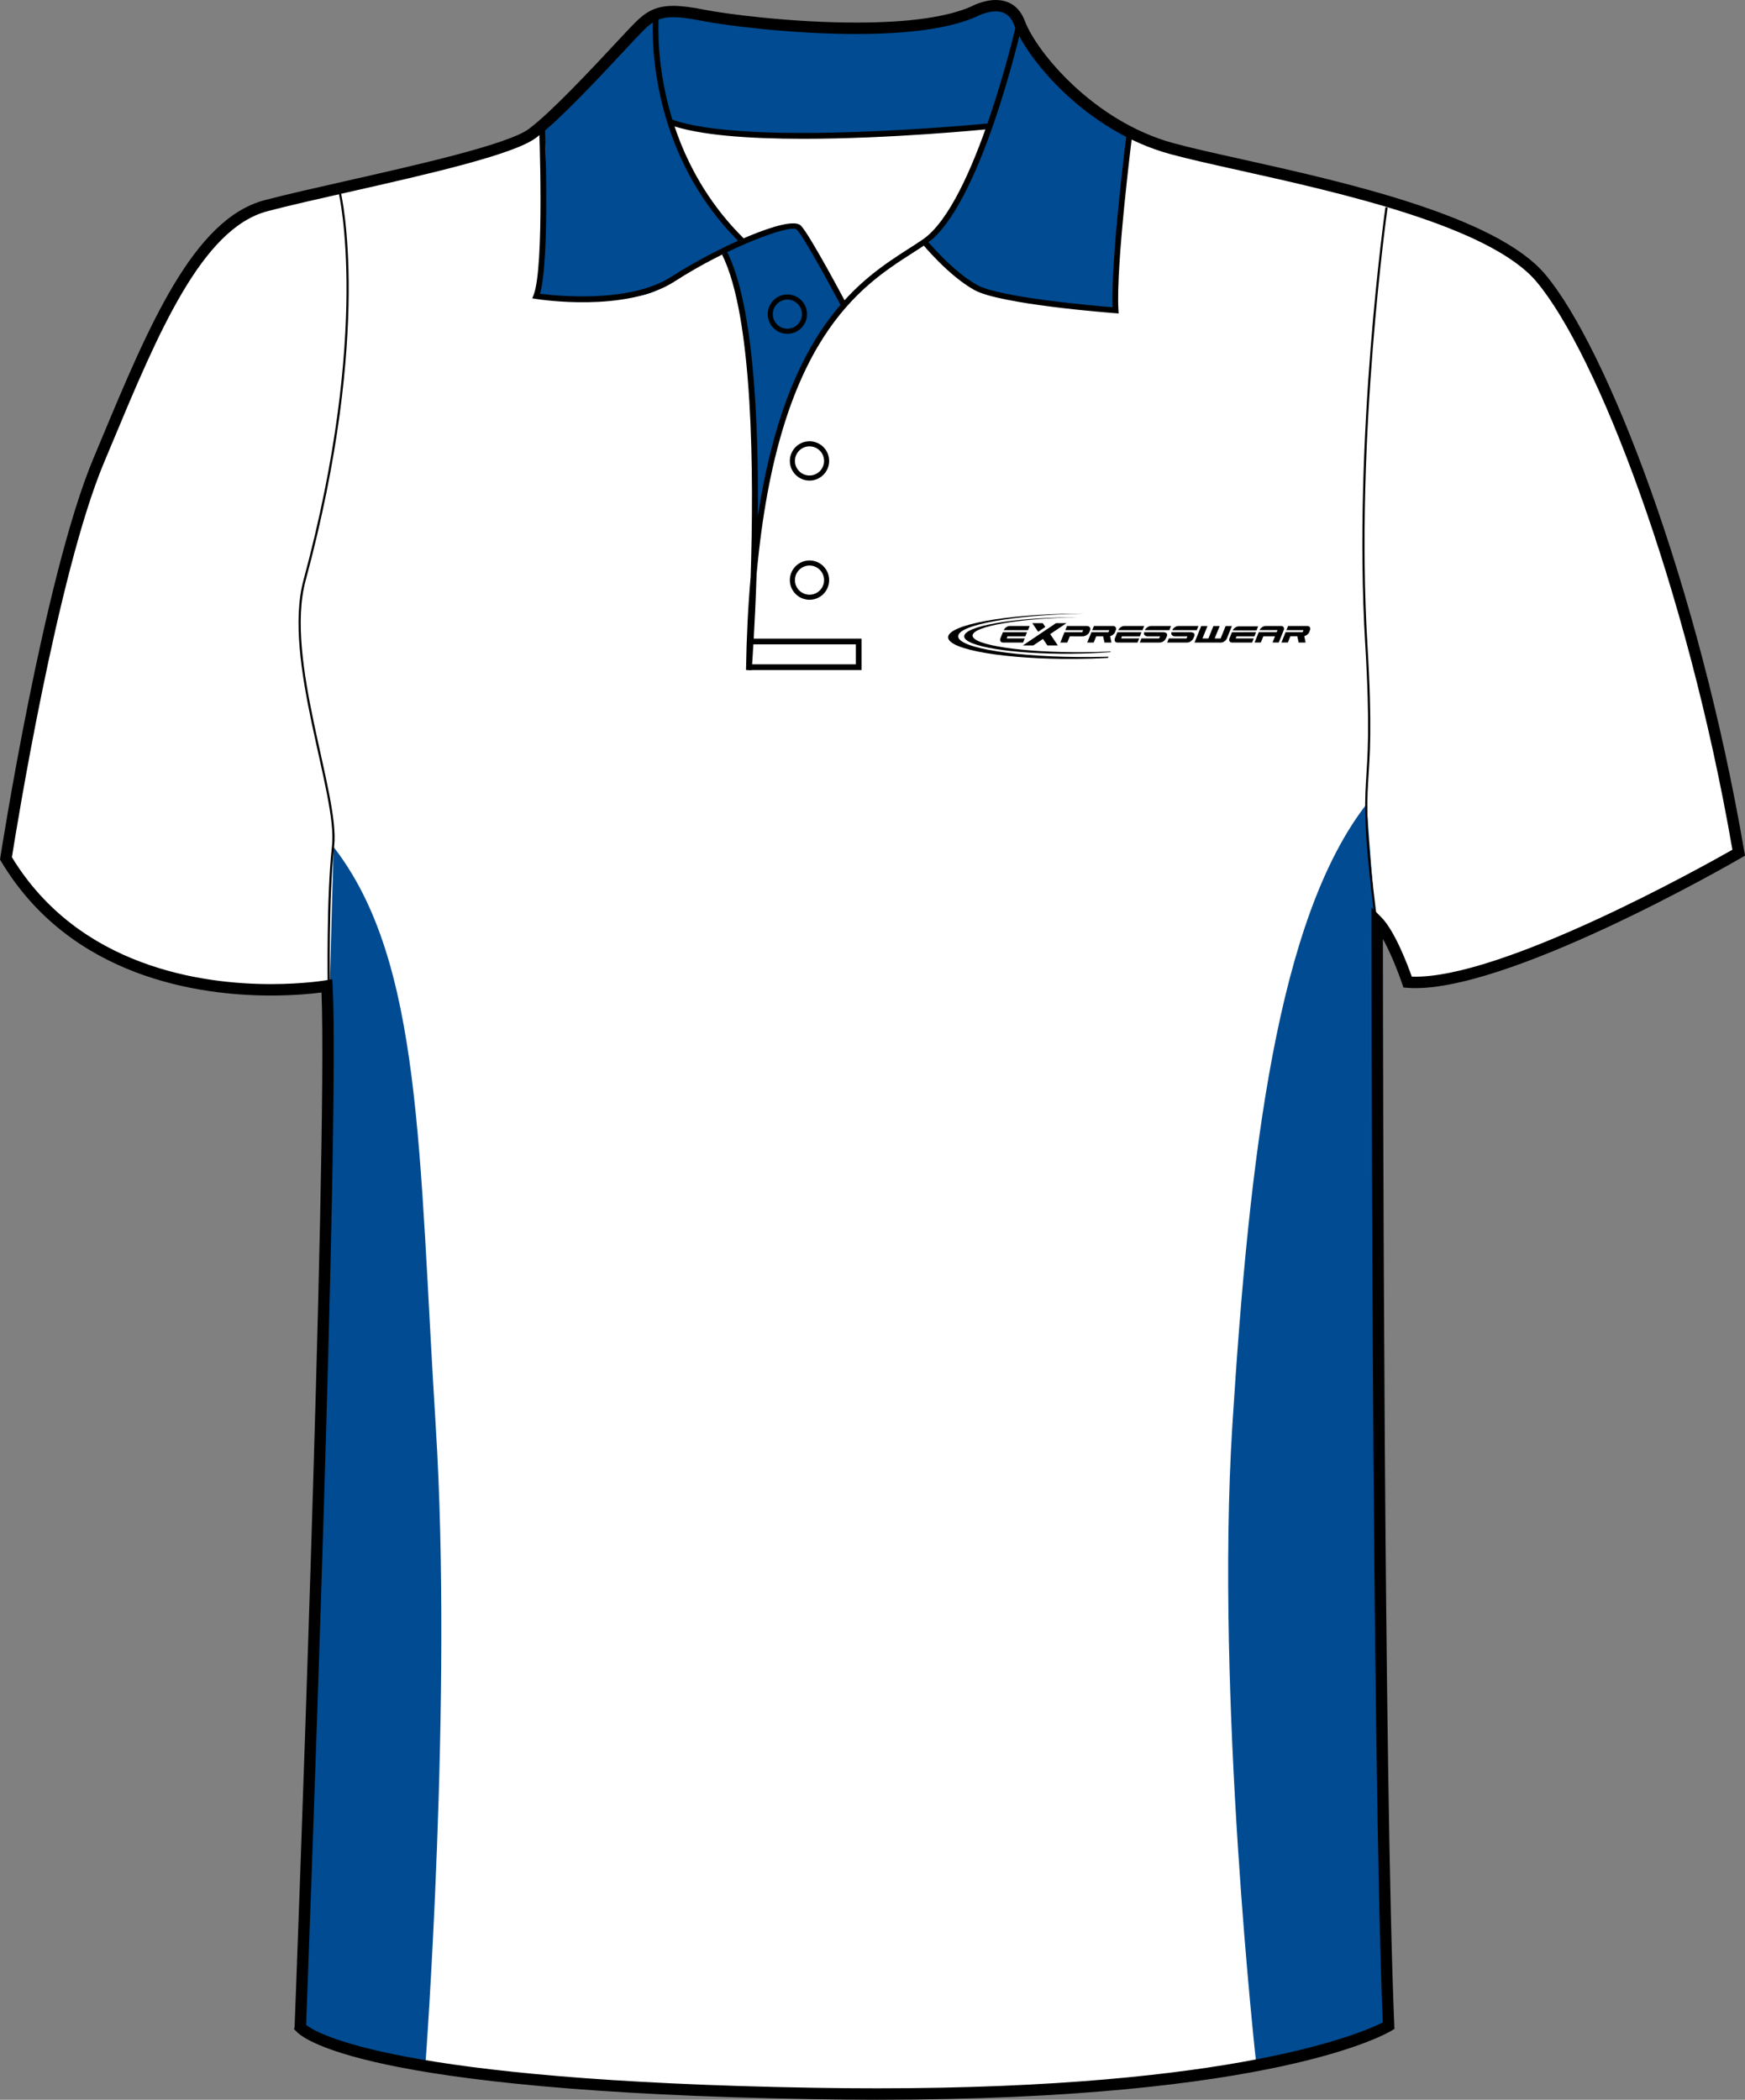 <?xml version="1.0" encoding="utf-8"?>
<!-- Generator: Adobe Illustrator 15.1.0, SVG Export Plug-In . SVG Version: 6.00 Build 0)  -->
<!DOCTYPE svg PUBLIC "-//W3C//DTD SVG 1.1//EN" "http://www.w3.org/Graphics/SVG/1.1/DTD/svg11.dtd">
<svg version="1.1" id="Layer_1" xmlns="http://www.w3.org/2000/svg" xmlns:xlink="http://www.w3.org/1999/xlink" x="0px" y="0px"
	 width="664.976px" height="800.002px" viewBox="0.094 0 664.976 800.002" enable-background="new 0.094 0 664.976 800.002"
	 xml:space="preserve">
<rect x="0.094" y="0" width="664.976" height="800.002" fill="#808080" stroke="none"/>
<g id="side" display="none">
</g>
<g id="back" display="none">
</g>
<g id="front">
	<path id="primary" fill="#FFFFFF" d="M124.683,376.729c0,0-90.337,9.721-122.319-48.589c0,0,16.462-106.569,35.312-151.524
		c18.854-44.954,36.251-89.912,63.808-97.16c27.553-7.25,89.909-18.85,101.506-27.549c11.602-8.702,34.801-34.804,40.603-40.603
		c5.803-5.802,10.154-7.255,24.652-4.353c14.502,2.9,76.855,10.154,102.962-1.449c0,0,13.052-7.25,17.399,4.35
		c4.352,11.601,26.104,39.153,58.001,47.853c31.904,8.702,117.453,21.751,140.66,49.303
		c23.207,27.552,58.014,117.461,75.408,218.968c0,0-89.91,52.203-126.158,49.302c0,0-5.805-17.399-11.604-23.201
		c0,0,0,316.421,4.35,420.827c0,0-46.397,28.711-218.958,25.813c-172.563-2.9-195.766-25.23-195.766-25.23
		S127.583,433.288,124.683,376.729z"/>
	<g id="secondary">
		<path fill="#004B91" d="M250.51,6.101c0,0-0.872,27.415,7.396,47.866c8.269,20.451,25.673,38.728,25.673,38.728
			s-21.757,9.574-31.767,16.971c-10.012,7.396-46.127,3.48-46.127,3.48s4.353-57.877,1.306-63.531
			C206.994,49.617,244.416,9.584,250.51,6.101z"/>
		<path fill="#004B91" d="M390.629,12.629c0,0,16.537,28.284,40.469,38.728c0,0-6.525,52.218-6.094,67.447
			c0,0-41.336-3.48-50.041-6.963c-8.705-3.484-22.191-18.276-22.191-18.276s14.358-13.492,19.581-31.769
			c5.224-18.276,13.928-43.08,13.928-43.08S389.323,13.064,390.629,12.629z"/>
		<path fill="#004B91" d="M250.51,6.101c0,0,10.987-0.436,36.771,3.154c25.783,3.59,72.776,1.958,78.979-1.305
			c6.201-3.264,17.95-7.507,21.214-0.653c3.266,6.854,0.979,8.159,0.979,8.159l-12.402,33.29c0,0-58.744,3.916-68.859,3.916
			c-10.117,0-51.565-5.222-51.565-5.222S250.294,23.834,250.51,6.101z"/>
		<path fill="#004B91" d="M520.848,306.381l3.697,49.391l4.568,415.134c0,0-26.764,15.014-50.262,15.666
			c0,0-15.665-139.684-9.138-243.469C476.243,439.321,486.906,350.114,520.848,306.381z"/>
		<path fill="#004B91" d="M127.217,322.712l-1.486,54.164l-11.167,394.03c0,0,24.149,15.014,47.647,15.666
			c0,0,10.444-139.684,3.917-243.469C159.602,439.321,161.159,366.445,127.217,322.712z"/>
		<path fill="#004B91" d="M275.857,95.66c0,0,6.854,14.687,9.138,35.574c2.284,20.887,2.611,72.779,2.611,72.779l3.264-11.096
			c0,0,6.854-50.913,31.004-76.369c0,0-16.971-29.699-18.276-30.352C302.293,85.543,293.806,86.196,275.857,95.66z"/>
	</g>
	<path d="M306.198,52.886c-20.313,0-39.931-1.293-51.022-5.4l0.754-2.039c28.8,10.663,119.861,1.663,120.781,1.569l0.22,2.165
		C374.591,49.413,339.481,52.886,306.198,52.886z"/>
	<path d="M334.333,800.002c-7.833,0-15.932-0.068-24.073-0.205c-173.49-2.916-195.465-23.656-197.396-26.012l-0.708-0.678
		l0.202-0.801c0.127-3.354,12.673-331.776,10.261-394.164c-3.438,0.45-10.29,1.157-19.28,1.157
		c-26.988,0-76.236-6.643-102.84-51.133l-0.403-0.673l0.12-0.775c0.165-1.071,16.723-107.351,35.456-152.033l2.987-7.138
		c18.07-43.274,35.138-84.145,62.271-91.282c8.051-2.122,19.123-4.623,30.847-7.272c27.646-6.25,62.059-14.026,69.91-19.916
		c8.548-6.413,23.958-22.925,33.162-32.788c3.201-3.428,5.729-6.139,7.203-7.614c4.082-4.081,7.784-6.442,14.648-6.442
		c3.078,0,6.882,0.476,11.971,1.494c7.626,1.525,32.733,4.873,57.657,4.873c19.973,0,34.772-2.077,43.994-6.175
		C370.331,2.411,374.722,0,379.556,0c3.688,0,8.605,1.387,11.081,7.998c4.393,11.703,26.145,38.227,56.537,46.52
		c6.681,1.822,15.717,3.832,26.173,6.159c38.547,8.576,96.795,21.54,115.581,43.84c23.561,27.976,58.387,117.917,75.885,220
		l0.258,1.489l-1.311,0.76c-3.598,2.091-91.059,52.502-127.424,49.591l-1.438-0.113l-0.453-1.368
		c-0.045-0.13-3.387-10.065-7.367-17.106c0.037,46.578,0.4,319.253,4.344,413.953l0.057,1.273l-1.082,0.668
		C528.664,774.736,486.067,800.002,334.333,800.002z M116.743,771.486c3.949,3.152,33.581,21.27,193.594,23.959
		c8.117,0.137,16.19,0.203,23.996,0.203c137.213,0,185.171-21.268,192.695-25.102c-4.248-104.625-4.299-416.41-4.299-419.562v-5.25
		l3.715,3.71c5.162,5.162,10.105,18.302,11.648,22.651c33.656,1.219,111.145-42.069,122.178-48.349
		c-17.457-100.732-51.598-189.038-74.672-216.434c-17.832-21.174-75.221-33.944-113.19-42.396
		c-10.518-2.339-19.597-4.36-26.374-6.208c-32.292-8.809-54.666-36.383-59.47-49.188c-1.305-3.483-3.598-5.174-7.009-5.174
		c-3.661,0-7.265,1.945-7.303,1.963c-9.948,4.434-25.345,6.637-45.929,6.637c-25.248,0-50.751-3.404-58.511-4.956
		c-14.135-2.825-17.501-1.428-22.688,3.757c-1.42,1.42-3.927,4.107-7.099,7.506c-9.907,10.613-24.877,26.654-33.734,33.3
		c-8.598,6.448-42.049,14.009-71.562,20.678c-11.686,2.642-22.723,5.135-30.697,7.235c-25.054,6.592-41.72,46.5-59.364,88.752
		l-2.99,7.146C21.991,218.552,6.176,316.837,4.633,326.602c25.596,42.046,72.774,48.342,98.702,48.342
		c12.466,0,20.887-1.438,20.974-1.451l2.417-0.421l0.126,2.452C129.651,430.037,117.516,751.143,116.743,771.486z"/>
	<path d="M320.587,116.513c-3.813-7.201-14.276-26.456-16.859-29.038c-2.265-2.256-26.555,6.816-46.494,19.72
		c-18.625,12.052-51.575,6.911-52.97,6.687l-1.343-0.217l0.504-1.261c4.214-10.538,2.12-64.266,2.102-64.809l2.172-0.085
		c0.086,2.15,1.996,51.126-1.815,64.403c6.28,0.82,34.245,3.757,50.167-6.543c16.396-10.607,44.918-23.73,49.212-19.43
		c3.342,3.34,16.681,28.488,17.246,29.559L320.587,116.513z"/>
	<path d="M281.98,92.373c-37.72-37.324-32.997-86.852-32.945-87.348l2.162,0.227c-0.05,0.486-4.646,49.007,32.31,85.575
		L281.98,92.373z"/>
	<path d="M286.549,255.364l-2.172-0.102c0.214-12.893,0.822-24.681,1.772-35.492c1.255-38.903,0.996-98.998-10.903-122.789
		l1.944-0.974c10.019,20.04,12.018,63.979,11.693,100.677c11.022-72.157,39.403-90.348,57.734-102.092
		c1.82-1.167,3.535-2.266,5.11-3.344c20.074-13.737,35.652-82.037,35.813-82.727l2.122,0.478
		c-0.639,2.846-15.926,69.828-36.702,84.042c-1.594,1.089-3.327,2.201-5.168,3.378c-19.717,12.634-51.252,32.833-59.372,122.311
		C287.768,238.906,286.677,253.667,286.549,255.364z"/>
	<path d="M426.378,119.425l-1.247-0.094c-1.784-0.133-43.854-3.344-53.737-8.833c-9.854-5.478-19.481-17.169-19.888-17.666
		l1.684-1.375c0.098,0.117,9.774,11.866,19.267,17.138c8.56,4.757,44.48,7.888,51.614,8.47c-0.732-18.311,5.25-65.432,5.51-67.474
		l2.157,0.274c-0.066,0.51-6.502,51.213-5.434,68.312L426.378,119.425z"/>
	<path fill="none" stroke="#000000" stroke-width="1.666" stroke-miterlimit="10" d="M276.218,96.493"/>
	<polygon points="328.422,255.28 285.436,255.28 285.436,253.105 326.247,253.105 326.247,245.493 286.006,245.493 286.006,243.318 
		328.422,243.318 	"/>
	<path d="M308.575,228.513c-4.128,0-7.488-3.359-7.488-7.487c0-4.13,3.36-7.491,7.488-7.491c4.127,0,7.487,3.361,7.487,7.491
		C316.06,225.156,312.702,228.513,308.575,228.513z M308.575,215.47c-3.063,0-5.554,2.492-5.554,5.556s2.489,5.553,5.554,5.553
		c3.062,0,5.553-2.491,5.553-5.553C314.128,217.962,311.636,215.47,308.575,215.47z"/>
	<path d="M308.575,183.102c-4.128,0-7.488-3.36-7.488-7.491c0-4.128,3.36-7.488,7.488-7.488c4.127,0,7.487,3.36,7.487,7.488
		C316.06,179.742,312.702,183.102,308.575,183.102z M308.575,170.058c-3.063,0-5.554,2.491-5.554,5.553
		c0,3.065,2.489,5.556,5.554,5.556c3.062,0,5.553-2.494,5.553-5.556S311.636,170.058,308.575,170.058z"/>
	<path d="M300.147,127.182c-4.13,0-7.488-3.36-7.488-7.491c0-4.128,3.36-7.489,7.488-7.489c4.127,0,7.485,3.361,7.485,7.489
		C307.631,123.822,304.274,127.182,300.147,127.182z M300.147,114.138c-3.063,0-5.559,2.491-5.559,5.554
		c0,3.064,2.493,5.556,5.559,5.556c3.063,0,5.554-2.494,5.554-5.556C305.7,116.629,303.209,114.138,300.147,114.138z"/>
	<path fill="none" stroke="#000000" stroke-width="0.833" stroke-miterlimit="10" d="M129.646,73.794
		c0,0,12.25,51.952-13.491,147.299c-8.179,30.305,13.052,81.571,10.877,101.147c-2.175,19.575-1.652,52.805-1.652,52.805"/>
	<path fill="none" stroke="#000000" stroke-width="0.833" stroke-miterlimit="10" d="M524.362,350.075
		c-7.979-64.17,0.314-39.341-3.621-105.055c-4.721-78.669,7.721-166.004,7.721-166.004"/>
	<g>
		<path d="M406.493,237.422h-3.988l-12.636,8.488h3.985l3.688-2.477l1.678,2.477h3.985l-2.919-4.32L406.493,237.422L406.493,237.422
			z M393.478,237.422h3.992l0.977,1.439l-2.736,1.851L393.478,237.422L393.478,237.422z"/>
		<g>
			<path d="M478.918,240.184l0.622-1.533h-7.423c-0.443,0-0.895,0.16-1.346,0.473c-0.413,0.294-0.711,0.649-0.896,1.062
				C472.891,240.187,475.906,240.184,478.918,240.184L478.918,240.184z"/>
			<g>
				<path d="M465.349,244.826c0.443,0,0.897-0.162,1.358-0.482c0.452-0.324,0.771-0.714,0.951-1.173l1.88-4.642h-2.392l-1.905,4.733
					h-2.271l1.912-4.733h-2.387l-1.912,4.733h-2.265l1.91-4.733h-2.386l-2.545,6.296L465.349,244.826L465.349,244.826z"/>
				<path d="M494.472,242.432l0.505,2.384h2.641l-0.497-2.444c0.749-0.175,1.55-0.75,1.851-1.47l0.291-0.738
					c0.191-0.453,0.186-0.844-0.026-1.173c-0.188-0.324-0.52-0.483-1.009-0.483h-7.287l-0.63,1.577h6.512l-0.327,0.784
					c-1.266,0-4.91,0-6.499,0l-1.588,3.937h2.448l0.963-2.376h2.655L494.472,242.432L494.472,242.432z"/>
				<path d="M470.985,243.242l0.319-0.791h6.81l0.638-1.585c-3.075,0-6.133,0.01-9.194,0.01l-0.918,2.277
					c-0.184,0.462-0.179,0.851,0.012,1.172c0.184,0.324,0.505,0.483,0.975,0.483h7.618l0.627-1.567L470.985,243.242L470.985,243.242
					z"/>
				<path d="M481.508,242.446l-0.943,2.36h-2.384l1.589-3.934h3.786h3.039l0.337-0.799h-6.842c0.188-0.421,0.492-0.784,0.921-1.083
					c0.459-0.321,0.918-0.483,1.369-0.483h5.918c0.454,0,0.775,0.162,0.961,0.483c0.188,0.316,0.194,0.685,0.028,1.104l-1.899,4.713
					h-2.366l0.943-2.36L481.508,242.446L481.508,242.446z"/>
			</g>
		</g>
		<g>
			<path d="M383.698,243.246l0.314-0.791h6.813l0.638-1.582c-3.075,0-6.132,0.008-9.199,0.008l-0.916,2.277
				c-0.186,0.461-0.176,0.853,0.016,1.174c0.184,0.321,0.504,0.483,0.971,0.483h7.621l0.63-1.569H383.698L383.698,243.246z
				 M391.837,240.082l0.633-1.569h-7.588c-0.454,0-0.913,0.162-1.37,0.486c-0.428,0.301-0.729,0.663-0.92,1.086
				C385.672,240.085,388.757,240.082,391.837,240.082L391.837,240.082z"/>
			<path d="M409.097,242.451h1.524h2.061c0.515,0,1.017-0.165,1.499-0.486c0.505-0.329,0.808-0.609,0.989-1.053l0.304-0.75
				c0.178-0.448,0.15-0.834-0.087-1.163c-0.225-0.324-0.6-0.486-1.114-0.486h-7.578l-0.632,1.567h6.785l-0.345,0.804
				c-1.208,0-4.972,0-6.767,0l-1.584,3.929h2.664l0.942-2.365h1.336L409.097,242.451L409.097,242.451z"/>
			<path d="M420.477,242.439l0.509,2.384h2.637l-0.495-2.444c0.752-0.175,1.551-0.749,1.846-1.47l0.299-0.738
				c0.188-0.455,0.178-0.847-0.031-1.173c-0.183-0.324-0.52-0.486-1.005-0.486h-7.281l-0.645,1.577h6.519l-0.331,0.784
				c-1.26,0-4.906,0-6.497,0l-1.594,3.937h2.456l0.958-2.374h2.658L420.477,242.439L420.477,242.439z"/>
			<path d="M427.324,243.246l0.314-0.791h6.813l0.638-1.582c-3.075,0-6.133,0.008-9.2,0.008l-0.915,2.277
				c-0.181,0.461-0.181,0.853,0.015,1.174c0.182,0.321,0.508,0.483,0.975,0.483h7.618l0.63-1.569H427.324L427.324,243.246z
				 M435.463,240.082l0.632-1.569h-7.588c-0.459,0-0.913,0.162-1.372,0.486c-0.423,0.301-0.729,0.663-0.917,1.086
				C429.298,240.085,432.383,240.082,435.463,240.082L435.463,240.082z"/>
			<path d="M442.178,242.451h-4.932c-0.255,0-0.464-0.11-0.646-0.207c-0.176-0.102-0.317-0.219-0.421-0.366
				c-0.097-0.145-0.148-0.314-0.163-0.504c-0.011-0.154,0.022-0.318,0.071-0.499c2.483,0,4.965,0,7.445,0
				c0.26,0,0.487,0.078,0.684,0.154c0.196,0.075,0.354,0.175,0.464,0.3c0.112,0.125,0.178,0.277,0.196,0.454
				c0.022,0.179-0.016,0.379-0.109,0.602l-0.279,0.668c-0.188,0.449-0.545,0.95-1.029,1.279c-0.479,0.321-0.969,0.483-1.469,0.483
				h-7.542l0.612-1.574h6.741L442.178,242.451L442.178,242.451z M436.37,240.087c0.169-0.419,0.495-0.783,0.941-1.088
				c0.487-0.332,0.977-0.494,1.474-0.494h7.56l-0.632,1.584C442.589,240.09,439.486,240.087,436.37,240.087L436.37,240.087z"/>
			<path d="M452.612,242.451h-4.934c-0.25,0-0.464-0.11-0.645-0.207c-0.178-0.102-0.319-0.219-0.419-0.366
				c-0.096-0.145-0.155-0.314-0.165-0.504c-0.013-0.154,0.021-0.318,0.069-0.499c2.486,0,4.966,0,7.45,0
				c0.255,0,0.481,0.078,0.68,0.154c0.194,0.075,0.353,0.175,0.465,0.3c0.11,0.125,0.176,0.277,0.194,0.454
				c0.022,0.179-0.016,0.379-0.104,0.602l-0.286,0.668c-0.187,0.449-0.54,0.95-1.032,1.279c-0.477,0.321-0.969,0.483-1.466,0.483
				h-7.545l0.617-1.574h6.74L452.612,242.451L452.612,242.451z M446.803,240.087c0.168-0.419,0.495-0.783,0.943-1.088
				c0.485-0.332,0.974-0.494,1.472-0.494h7.562l-0.634,1.584C453.021,240.09,449.92,240.087,446.803,240.087L446.803,240.087z"/>
		</g>
		<path d="M408.148,235.197c0.815-0.005,1.634-0.008,2.439-0.005c-22.188,0.384-39.864,3.428-39.864,6.961
			c0,3.669,19.082,6.512,42.479,6.332c3.491-0.029,6.885-0.124,10.139-0.271l-0.103,0.24c-4.666,0.358-9.763,0.575-15.09,0.616
			c-22.37,0.176-40.625-2.798-40.625-6.618C367.522,238.628,385.776,235.372,408.148,235.197L408.148,235.197z"/>
		<path d="M410.001,233.799c0.979-0.009,1.953-0.012,2.922-0.005c-26.547,0.469-47.702,4.246-47.702,8.639
			c0,4.564,22.83,8.107,50.823,7.89c2.188-0.018,4.345-0.055,6.461-0.118l-0.193,0.465c-3.937,0.214-8.063,0.344-12.311,0.379
			c-26.771,0.209-48.607-3.497-48.607-8.246S383.228,234.006,410.001,233.799L410.001,233.799z"/>
	</g>
</g>
</svg>
